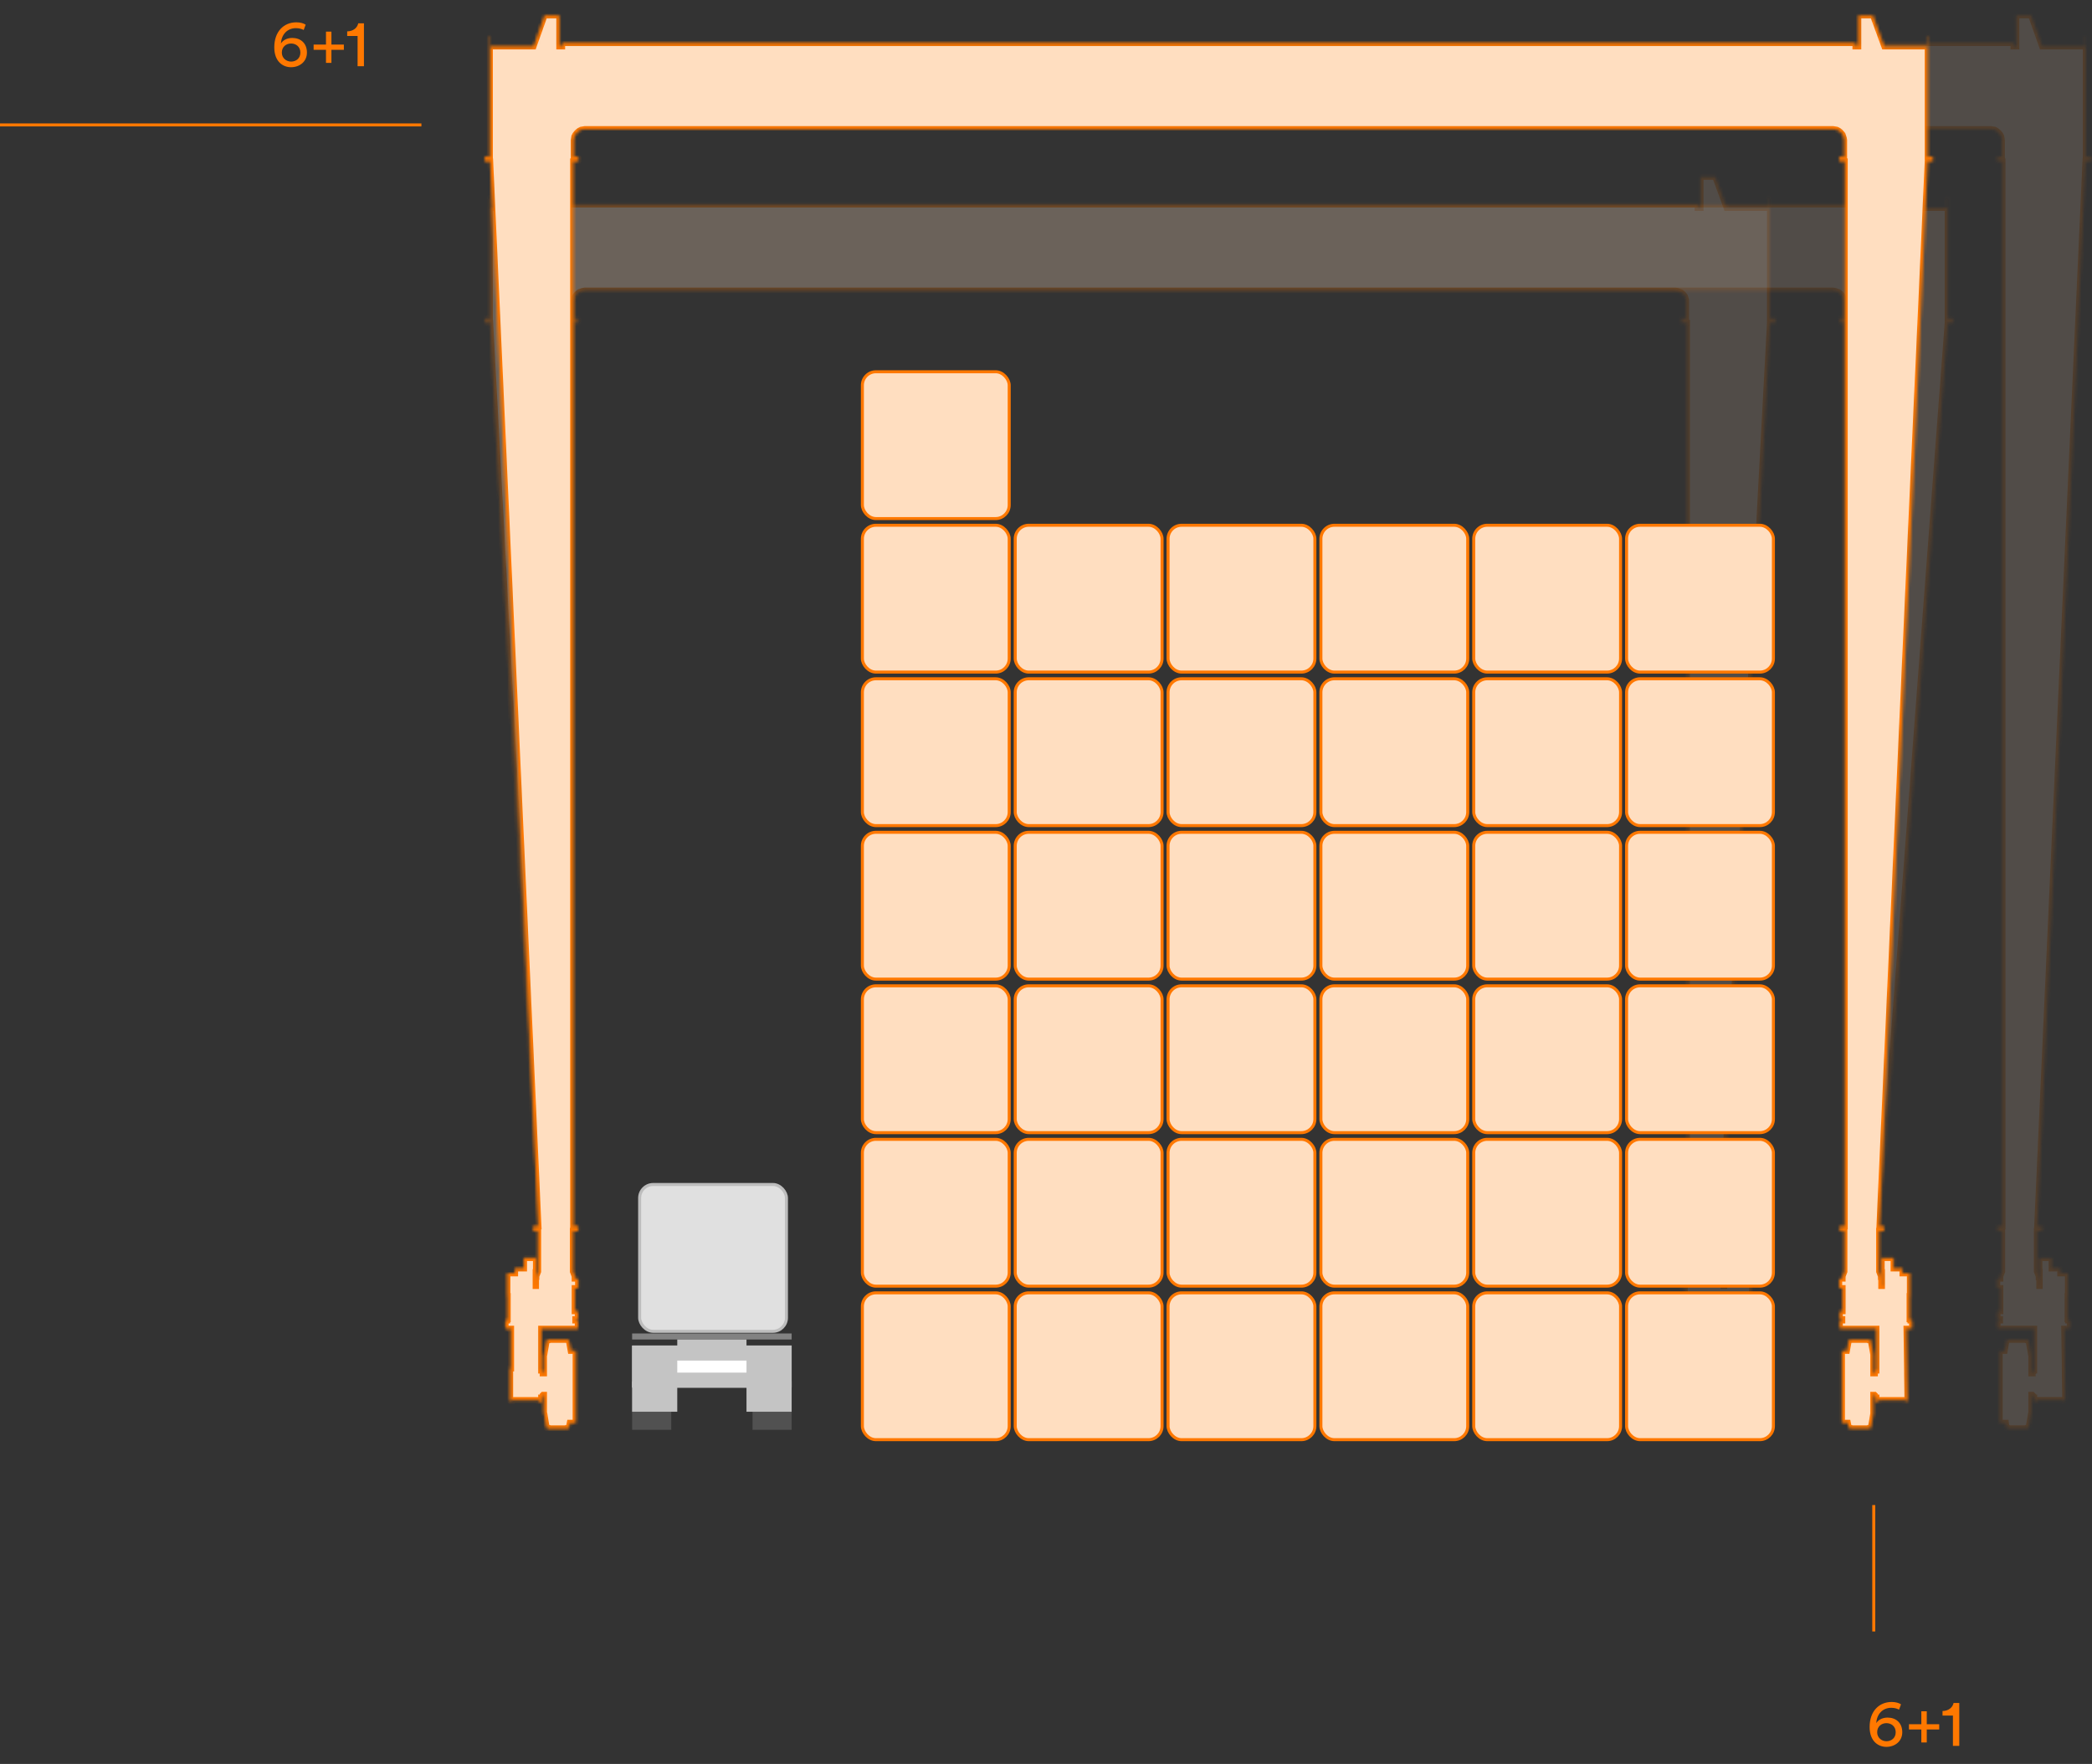<?xml version="1.0" encoding="UTF-8"?>
<svg xmlns="http://www.w3.org/2000/svg" width="695" height="586" viewBox="0 0 695 586" fill="none">
  <rect x="0" y="0" width="695" height="586" fill="#333333" stroke="none"/>
  <g opacity="0.15">
    <mask id="path-1-inside-1" fill="white">
      <path fill-rule="evenodd" clip-rule="evenodd" d="M692.939 52.095V46.578V45.965V45.353V44.74V44.229V43.82V43.412V43.105V43.003V42.901V15.42V11.947H692.734V15.42H678.432L674.755 5.102L674.652 5L674.448 5.102H669.851V15.42H668.932V14.296H186.744V15.42H185.824V5.102H181.227L181.023 5L180.921 5.102L177.243 15.42H162.941V11.947H162.737V15.42V42.901V43.003V43.105V43.412V43.82V44.229V44.74V45.353V45.965V46.578V52.095H161V53.627H162.839L178.878 407.402H177.243V408.934H178.776V422.419L178.163 423.952V424.769V424.871L178.06 425.28V427.221H177.958V423.032V422.624H178.06V421.398V417.924H174.076V421.398H171.114V422.624V423.032H168.56V427.221V427.936V430.592H168.662V435.598V438.254H168.458V438.662H167.947V441.421H169.786V454.599H169.479V455.314V456.029V456.131V456.234V463.385V463.487V463.589V464.304V465.121H169.786V465.837H169.99V465.121H179.082V465.837H179.797V465.121V464.304H180.308V463.589V463.487L180.41 463.385H180.717V469.31L180.819 469.616L181.329 472.681L181.636 474.214V474.316V474.418H181.84V474.52H188.787V474.418H188.889V474.316L188.991 474.214L189.298 472.681H191.239V469.616V469.31V463.385V456.234V450.411V450.002V448.776H189.604L188.991 445.405L188.889 445.303V445.201H188.787L188.685 445.098H181.84V445.201H181.738L181.636 445.303V445.405L181.023 448.776L180.819 450.002L180.717 450.411V456.234H180.308V456.131V456.029V455.314H179.797V454.599V441.421H191.954V438.662H191.137V438.254H191.954V435.598H190.932V430.592V427.936H192.056V427.221V425.28V424.871V424.769H190.932V423.952L190.319 422.419V408.934H192.056V407.402H190.422V53.627H192.158V52.095H190.626V46.578L190.728 45.965L190.83 45.353L191.137 44.74L191.545 44.229L191.954 43.82L192.465 43.412L193.078 43.105L193.691 43.003L194.304 42.901H661.372L661.985 43.003L662.598 43.105L663.211 43.412L663.721 43.82L664.13 44.229L664.539 44.74L664.845 45.353L664.947 45.965L665.049 46.578V52.095H663.517V53.627H665.254V407.402H663.619V408.934H665.152V422.419L664.539 423.952V424.769H663.517V424.871V425.28V427.221V427.936H664.539V430.592V435.598H663.619V438.254H664.437V438.662H663.619V441.421H675.776V455.314H675.367V456.029L675.265 456.131V456.234H674.857V450.411L674.755 450.002L674.55 448.776L673.937 445.405V445.303V445.201H673.733V445.098H666.888L666.786 445.201H666.684V445.303L666.582 445.405L665.969 448.776H664.334V450.002V450.411V456.234V463.385V469.31V469.616V472.681H666.378L666.582 474.214L666.684 474.316V474.418H666.786V474.52H673.733V474.418H673.937V474.316V474.214L674.244 472.681L674.755 469.616L674.857 469.31V463.385H675.163L675.265 463.487L675.367 463.589V464.304H675.776V465.121V465.837H676.491V465.121H685.583V465.837H685.788V465.121H686.094V464.304V463.589V463.487V463.385L685.992 456.234V456.131V456.029V455.314L685.788 441.421H687.627V438.662H687.116V438.254H686.911V435.598V430.592H687.014V427.936V427.221V423.032H684.46V422.624V421.398H681.599V417.924H677.513V421.398V422.624H677.615V423.032V427.221H677.513V425.28L677.411 424.871L677.309 424.769V423.952L676.696 422.419V408.934H678.432V407.402H676.798L692.837 53.627H694.675V52.095H692.939Z"></path>
    </mask>
    <path fill-rule="evenodd" clip-rule="evenodd" d="M692.939 52.095V46.578V45.965V45.353V44.74V44.229V43.82V43.412V43.105V43.003V42.901V15.42V11.947H692.734V15.42H678.432L674.755 5.102L674.652 5L674.448 5.102H669.851V15.42H668.932V14.296H186.744V15.42H185.824V5.102H181.227L181.023 5L180.921 5.102L177.243 15.42H162.941V11.947H162.737V15.42V42.901V43.003V43.105V43.412V43.82V44.229V44.74V45.353V45.965V46.578V52.095H161V53.627H162.839L178.878 407.402H177.243V408.934H178.776V422.419L178.163 423.952V424.769V424.871L178.06 425.28V427.221H177.958V423.032V422.624H178.06V421.398V417.924H174.076V421.398H171.114V422.624V423.032H168.56V427.221V427.936V430.592H168.662V435.598V438.254H168.458V438.662H167.947V441.421H169.786V454.599H169.479V455.314V456.029V456.131V456.234V463.385V463.487V463.589V464.304V465.121H169.786V465.837H169.99V465.121H179.082V465.837H179.797V465.121V464.304H180.308V463.589V463.487L180.41 463.385H180.717V469.31L180.819 469.616L181.329 472.681L181.636 474.214V474.316V474.418H181.84V474.52H188.787V474.418H188.889V474.316L188.991 474.214L189.298 472.681H191.239V469.616V469.31V463.385V456.234V450.411V450.002V448.776H189.604L188.991 445.405L188.889 445.303V445.201H188.787L188.685 445.098H181.84V445.201H181.738L181.636 445.303V445.405L181.023 448.776L180.819 450.002L180.717 450.411V456.234H180.308V456.131V456.029V455.314H179.797V454.599V441.421H191.954V438.662H191.137V438.254H191.954V435.598H190.932V430.592V427.936H192.056V427.221V425.28V424.871V424.769H190.932V423.952L190.319 422.419V408.934H192.056V407.402H190.422V53.627H192.158V52.095H190.626V46.578L190.728 45.965L190.83 45.353L191.137 44.74L191.545 44.229L191.954 43.82L192.465 43.412L193.078 43.105L193.691 43.003L194.304 42.901H661.372L661.985 43.003L662.598 43.105L663.211 43.412L663.721 43.82L664.13 44.229L664.539 44.74L664.845 45.353L664.947 45.965L665.049 46.578V52.095H663.517V53.627H665.254V407.402H663.619V408.934H665.152V422.419L664.539 423.952V424.769H663.517V424.871V425.28V427.221V427.936H664.539V430.592V435.598H663.619V438.254H664.437V438.662H663.619V441.421H675.776V455.314H675.367V456.029L675.265 456.131V456.234H674.857V450.411L674.755 450.002L674.55 448.776L673.937 445.405V445.303V445.201H673.733V445.098H666.888L666.786 445.201H666.684V445.303L666.582 445.405L665.969 448.776H664.334V450.002V450.411V456.234V463.385V469.31V469.616V472.681H666.378L666.582 474.214L666.684 474.316V474.418H666.786V474.52H673.733V474.418H673.937V474.316V474.214L674.244 472.681L674.755 469.616L674.857 469.31V463.385H675.163L675.265 463.487L675.367 463.589V464.304H675.776V465.121V465.837H676.491V465.121H685.583V465.837H685.788V465.121H686.094V464.304V463.589V463.487V463.385L685.992 456.234V456.131V456.029V455.314L685.788 441.421H687.627V438.662H687.116V438.254H686.911V435.598V430.592H687.014V427.936V427.221V423.032H684.46V422.624V421.398H681.599V417.924H677.513V421.398V422.624H677.615V423.032V427.221H677.513V425.28L677.411 424.871L677.309 424.769V423.952L676.696 422.419V408.934H678.432V407.402H676.798L692.837 53.627H694.675V52.095H692.939Z" fill="#FFDEC0" stroke="#FF7800" stroke-width="2" mask="url(#path-1-inside-1)"></path>
  </g>
  <g opacity="0.15">
    <mask id="path-2-inside-2" fill="white">
      <path fill-rule="evenodd" clip-rule="evenodd" d="M588.022 105.83V100.212V99.599V98.986V98.373V97.862V97.454V97.045V96.841V96.636V96.534V69.053V65.58H587.818V69.053H573.618L569.838 58.736V58.633L569.634 58.736H564.934V69.053H564.015V67.93H186.744V69.053H185.825V58.736H181.227L181.023 58.633L180.921 58.736L177.243 69.053H162.941V65.58H162.737V69.053V96.534V96.636V96.841V97.045V97.454V97.862V98.373V98.986V99.599V100.212V105.83H161V107.261H162.839L178.878 407.402H177.243V408.934H178.776V422.419L178.163 423.952V424.769V424.871L178.06 425.28V427.221H177.958V423.032V422.624H178.06V421.398V417.924H174.076V421.398H171.114V422.624V423.032H168.56V427.221V427.936V430.592H168.662V435.598V438.254H168.458V438.663H167.947V441.421H169.786V454.599H169.479V455.314V456.029V456.132V456.234V463.385V463.487V463.589V464.304V465.122H169.786V465.837H169.99V465.122H179.082V465.837H179.797V465.122V464.304H180.308V463.589V463.487L180.41 463.385H180.717V469.31L180.819 469.617L181.33 472.681L181.636 474.214V474.316V474.418H181.84V474.52H188.787V474.418H188.889V474.316L188.991 474.214L189.298 472.681H191.239V469.617V469.31V463.385V456.234V450.411V450.002V448.776H189.604L188.991 445.405L188.889 445.303V445.201H188.787L188.685 445.099H181.84V445.201H181.738L181.636 445.303V445.405L181.023 448.776L180.819 450.002L180.717 450.411V456.234H180.308V456.132V456.029V455.314H179.797V454.599V441.421H191.954V438.663H191.137V438.254H191.954V435.598H190.932V430.592V427.936H192.056V427.221V425.28V424.871V424.769H190.932V423.952L190.32 422.419V408.934H192.056V407.402H190.422V107.261H192.158V105.83H190.626V100.212L190.728 99.599L190.83 98.986L191.137 98.373L191.545 97.862L191.954 97.454L192.465 97.045L193.078 96.841L193.691 96.636L194.304 96.534H556.455L557.17 96.636L557.783 96.841L558.294 97.045L558.907 97.454L559.316 97.862L559.724 98.373L559.929 98.986L560.133 99.599V100.212V105.83H558.601V107.261H560.439V407.402H558.805V408.934H560.337V422.419L559.724 423.952V424.769H558.703L558.601 424.871V425.28V427.221V427.936H559.724V430.592V435.598H558.805V438.254H559.622V438.663H558.805V441.421H570.962V455.314H570.451V456.029V456.132L570.349 456.234H569.94V450.411V450.002L569.736 448.776L569.123 445.405V445.303L569.021 445.201H568.919L568.816 445.099H561.972V445.201H561.87L561.767 445.303V445.405L561.155 448.776H559.418V450.002V450.411V456.234V463.385V469.31V469.617V472.681H561.461L561.767 474.214V474.316V474.418H561.972V474.52H568.919V474.418H569.021L569.123 474.316V474.214L569.429 472.681L569.94 469.617V469.31V463.385H570.349V463.487H570.451V463.589V464.304H570.962V465.122V465.837H571.677V465.122H580.667V465.837H580.973V465.122H581.28V464.304V463.589V463.487L581.178 463.385V456.234V456.132V456.029V455.314L580.973 441.421H582.71V438.663H582.301V438.254H581.995V435.598V430.592H582.097V427.936V427.221V423.032H579.645V422.624V421.398H576.683V417.924H572.698V421.398V422.624H572.801V423.032V427.221H572.596V425.28L572.494 424.871V424.769H572.392V423.952L571.881 422.419V408.934H573.516V407.402H571.983L588.022 107.261H589.759V105.83H588.022Z"></path>
    </mask>
    <path fill-rule="evenodd" clip-rule="evenodd" d="M588.022 105.83V100.212V99.599V98.986V98.373V97.862V97.454V97.045V96.841V96.636V96.534V69.053V65.58H587.818V69.053H573.618L569.838 58.736V58.633L569.634 58.736H564.934V69.053H564.015V67.93H186.744V69.053H185.825V58.736H181.227L181.023 58.633L180.921 58.736L177.243 69.053H162.941V65.58H162.737V69.053V96.534V96.636V96.841V97.045V97.454V97.862V98.373V98.986V99.599V100.212V105.83H161V107.261H162.839L178.878 407.402H177.243V408.934H178.776V422.419L178.163 423.952V424.769V424.871L178.06 425.28V427.221H177.958V423.032V422.624H178.06V421.398V417.924H174.076V421.398H171.114V422.624V423.032H168.56V427.221V427.936V430.592H168.662V435.598V438.254H168.458V438.663H167.947V441.421H169.786V454.599H169.479V455.314V456.029V456.132V456.234V463.385V463.487V463.589V464.304V465.122H169.786V465.837H169.99V465.122H179.082V465.837H179.797V465.122V464.304H180.308V463.589V463.487L180.41 463.385H180.717V469.31L180.819 469.617L181.33 472.681L181.636 474.214V474.316V474.418H181.84V474.52H188.787V474.418H188.889V474.316L188.991 474.214L189.298 472.681H191.239V469.617V469.31V463.385V456.234V450.411V450.002V448.776H189.604L188.991 445.405L188.889 445.303V445.201H188.787L188.685 445.099H181.84V445.201H181.738L181.636 445.303V445.405L181.023 448.776L180.819 450.002L180.717 450.411V456.234H180.308V456.132V456.029V455.314H179.797V454.599V441.421H191.954V438.663H191.137V438.254H191.954V435.598H190.932V430.592V427.936H192.056V427.221V425.28V424.871V424.769H190.932V423.952L190.32 422.419V408.934H192.056V407.402H190.422V107.261H192.158V105.83H190.626V100.212L190.728 99.599L190.83 98.986L191.137 98.373L191.545 97.862L191.954 97.454L192.465 97.045L193.078 96.841L193.691 96.636L194.304 96.534H556.455L557.17 96.636L557.783 96.841L558.294 97.045L558.907 97.454L559.316 97.862L559.724 98.373L559.929 98.986L560.133 99.599V100.212V105.83H558.601V107.261H560.439V407.402H558.805V408.934H560.337V422.419L559.724 423.952V424.769H558.703L558.601 424.871V425.28V427.221V427.936H559.724V430.592V435.598H558.805V438.254H559.622V438.663H558.805V441.421H570.962V455.314H570.451V456.029V456.132L570.349 456.234H569.94V450.411V450.002L569.736 448.776L569.123 445.405V445.303L569.021 445.201H568.919L568.816 445.099H561.972V445.201H561.87L561.767 445.303V445.405L561.155 448.776H559.418V450.002V450.411V456.234V463.385V469.31V469.617V472.681H561.461L561.767 474.214V474.316V474.418H561.972V474.52H568.919V474.418H569.021L569.123 474.316V474.214L569.429 472.681L569.94 469.617V469.31V463.385H570.349V463.487H570.451V463.589V464.304H570.962V465.122V465.837H571.677V465.122H580.667V465.837H580.973V465.122H581.28V464.304V463.589V463.487L581.178 463.385V456.234V456.132V456.029V455.314L580.973 441.421H582.71V438.663H582.301V438.254H581.995V435.598V430.592H582.097V427.936V427.221V423.032H579.645V422.624V421.398H576.683V417.924H572.698V421.398V422.624H572.801V423.032V427.221H572.596V425.28L572.494 424.871V424.769H572.392V423.952L571.881 422.419V408.934H573.516V407.402H571.983L588.022 107.261H589.759V105.83H588.022Z" fill="#FFDEC0" stroke="#FF7800" stroke-width="2" mask="url(#path-2-inside-2)"></path>
  </g>
  <g opacity="0.15">
    <mask id="path-3-inside-3" fill="white">
      <path fill-rule="evenodd" clip-rule="evenodd" d="M647.07 105.83V100.212V99.599V98.986V98.373V97.862V97.454V97.045V96.841V96.636V96.534V69.053V65.58H646.865V69.053H626.025L622.245 58.736V58.633L622.041 58.736H617.342V69.053H616.422V67.93H186.744V69.053H185.825V58.736H181.227L181.023 58.633L180.921 58.736L177.243 69.053H162.941V65.58H162.737V69.053V96.534V96.636V96.841V97.045V97.454V97.862V98.373V98.986V99.599V100.212V105.83H161V107.261H162.839L178.878 407.402H177.243V408.934H178.776V422.419L178.163 423.952V424.769V424.871L178.06 425.28V427.221H177.958V423.032V422.624H178.06V421.398V417.924H174.076V421.398H171.114V422.624V423.032H168.56V427.221V427.936V430.592H168.662V435.598V438.254H168.458V438.663H167.947V441.421H169.786V454.599H169.479V455.314V456.029V456.132V456.234V463.385V463.487V463.589V464.304V465.122H169.786V465.837H169.99V465.122H179.082V465.837H179.797V465.122V464.304H180.308V463.589V463.487L180.41 463.385H180.717V469.31L180.819 469.617L181.33 472.681L181.636 474.214V474.316V474.418H181.84V474.52H188.787V474.418H188.889V474.316L188.991 474.214L189.298 472.681H191.239V469.617V469.31V463.385V456.234V450.411V450.002V448.776H189.604L188.991 445.405L188.889 445.303V445.201H188.787L188.685 445.099H181.84V445.201H181.738L181.636 445.303V445.405L181.023 448.776L180.819 450.002L180.717 450.411V456.234H180.308V456.132V456.029V455.314H179.797V454.599V441.421H191.954V438.663H191.137V438.254H191.954V435.598H190.932V430.592V427.936H192.056V427.221V425.28V424.871V424.769H190.932V423.952L190.319 422.419V408.934H192.056V407.402H190.422V107.261H192.158V105.83H190.626V100.212L190.728 99.599L190.83 98.986L191.137 98.373L191.545 97.862L191.954 97.454L192.465 97.045L193.078 96.841L193.691 96.636L194.304 96.534H608.965L609.578 96.636L610.191 96.841L610.803 97.045L611.314 97.454L611.723 97.862L612.132 98.373L612.336 98.986L612.54 99.599L612.642 100.212V105.83H611.008V107.261H612.847V407.402H611.212V408.934H612.744V422.419L612.132 423.952V424.769H611.11L611.008 424.871V425.28V427.221V427.936H612.132V430.592V435.598H611.212V438.254H612.029V438.663H611.212V441.421H623.369V455.314H622.858V456.029V456.132V456.234H622.347V450.411V450.002L622.143 448.776L621.53 445.405V445.303L621.428 445.201H621.326V445.099H614.481L614.379 445.201H614.277L614.175 445.303V445.405L613.562 448.776H611.927V450.002V450.411V456.234V463.385V469.31V469.617V472.681H613.868L614.175 474.214V474.316L614.277 474.418H614.379V474.52H621.326V474.418H621.428L621.53 474.316V474.214L621.837 472.681L622.347 469.617V469.31V463.385H622.756L622.858 463.487V463.589V464.304H623.369V465.122V465.837H624.084V465.122H633.074V465.837H633.38V465.122H633.687V464.304V463.589V463.487V463.385L633.585 456.234V456.132V456.029V455.314L633.38 441.421H635.219V438.663H634.708V438.254H634.402V435.598V430.592H634.504V427.936V427.221V423.032H632.052V422.624V421.398H629.09V417.924H625.106V421.398V422.624H625.208V423.032V427.221H625.004V425.28L624.901 424.871V424.769V423.952L624.288 422.419V408.934H625.923V407.402H624.39L647.07 107.261H648.806V105.83H647.07Z"></path>
    </mask>
    <path fill-rule="evenodd" clip-rule="evenodd" d="M647.07 105.83V100.212V99.599V98.986V98.373V97.862V97.454V97.045V96.841V96.636V96.534V69.053V65.58H646.865V69.053H626.025L622.245 58.736V58.633L622.041 58.736H617.342V69.053H616.422V67.93H186.744V69.053H185.825V58.736H181.227L181.023 58.633L180.921 58.736L177.243 69.053H162.941V65.58H162.737V69.053V96.534V96.636V96.841V97.045V97.454V97.862V98.373V98.986V99.599V100.212V105.83H161V107.261H162.839L178.878 407.402H177.243V408.934H178.776V422.419L178.163 423.952V424.769V424.871L178.06 425.28V427.221H177.958V423.032V422.624H178.06V421.398V417.924H174.076V421.398H171.114V422.624V423.032H168.56V427.221V427.936V430.592H168.662V435.598V438.254H168.458V438.663H167.947V441.421H169.786V454.599H169.479V455.314V456.029V456.132V456.234V463.385V463.487V463.589V464.304V465.122H169.786V465.837H169.99V465.122H179.082V465.837H179.797V465.122V464.304H180.308V463.589V463.487L180.41 463.385H180.717V469.31L180.819 469.617L181.33 472.681L181.636 474.214V474.316V474.418H181.84V474.52H188.787V474.418H188.889V474.316L188.991 474.214L189.298 472.681H191.239V469.617V469.31V463.385V456.234V450.411V450.002V448.776H189.604L188.991 445.405L188.889 445.303V445.201H188.787L188.685 445.099H181.84V445.201H181.738L181.636 445.303V445.405L181.023 448.776L180.819 450.002L180.717 450.411V456.234H180.308V456.132V456.029V455.314H179.797V454.599V441.421H191.954V438.663H191.137V438.254H191.954V435.598H190.932V430.592V427.936H192.056V427.221V425.28V424.871V424.769H190.932V423.952L190.319 422.419V408.934H192.056V407.402H190.422V107.261H192.158V105.83H190.626V100.212L190.728 99.599L190.83 98.986L191.137 98.373L191.545 97.862L191.954 97.454L192.465 97.045L193.078 96.841L193.691 96.636L194.304 96.534H608.965L609.578 96.636L610.191 96.841L610.803 97.045L611.314 97.454L611.723 97.862L612.132 98.373L612.336 98.986L612.54 99.599L612.642 100.212V105.83H611.008V107.261H612.847V407.402H611.212V408.934H612.744V422.419L612.132 423.952V424.769H611.11L611.008 424.871V425.28V427.221V427.936H612.132V430.592V435.598H611.212V438.254H612.029V438.663H611.212V441.421H623.369V455.314H622.858V456.029V456.132V456.234H622.347V450.411V450.002L622.143 448.776L621.53 445.405V445.303L621.428 445.201H621.326V445.099H614.481L614.379 445.201H614.277L614.175 445.303V445.405L613.562 448.776H611.927V450.002V450.411V456.234V463.385V469.31V469.617V472.681H613.868L614.175 474.214V474.316L614.277 474.418H614.379V474.52H621.326V474.418H621.428L621.53 474.316V474.214L621.837 472.681L622.347 469.617V469.31V463.385H622.756L622.858 463.487V463.589V464.304H623.369V465.122V465.837H624.084V465.122H633.074V465.837H633.38V465.122H633.687V464.304V463.589V463.487V463.385L633.585 456.234V456.132V456.029V455.314L633.38 441.421H635.219V438.663H634.708V438.254H634.402V435.598V430.592H634.504V427.936V427.221V423.032H632.052V422.624V421.398H629.09V417.924H625.106V421.398V422.624H625.208V423.032V427.221H625.004V425.28L624.901 424.871V424.769V423.952L624.288 422.419V408.934H625.923V407.402H624.39L647.07 107.261H648.806V105.83H647.07Z" fill="#FFDEC0" stroke="#FF7800" stroke-width="2" mask="url(#path-3-inside-3)"></path>
  </g>
  <mask id="path-4-inside-4" fill="white">
    <path fill-rule="evenodd" clip-rule="evenodd" d="M640.429 52.095V46.578V45.965V45.353V44.74V44.229V43.82V43.412V43.105V43.003V42.901V15.42V11.947H640.225V15.42H626.025L622.245 5.102V5L622.041 5.102H617.342V15.42H616.422V14.296H186.744V15.42H185.824V5.102H181.227L181.023 5L180.921 5.102L177.243 15.42H162.941V11.947H162.737V15.42V42.901V43.003V43.105V43.412V43.82V44.229V44.74V45.353V45.965V46.578V52.095H161V53.627H162.839L178.878 407.402H177.243V408.934H178.776V422.419L178.163 423.952V424.769V424.871L178.06 425.28V427.221H177.958V423.032V422.624H178.06V421.398V417.924H174.076V421.398H171.114V422.624V423.032H168.56V427.221V427.936V430.592H168.662V435.598V438.254H168.458V438.662H167.947V441.421H169.786V454.599H169.479V455.314V456.029V456.131V456.234V463.385V463.487V463.589V464.304V465.121H169.786V465.837H169.99V465.121H179.082V465.837H179.797V465.121V464.304H180.308V463.589V463.487L180.41 463.385H180.717V469.31L180.819 469.616L181.33 472.681L181.636 474.214V474.316V474.418H181.84V474.52H188.787V474.418H188.889V474.316L188.991 474.214L189.298 472.681H191.239V469.616V469.31V463.385V456.234V450.411V450.002V448.776H189.604L188.991 445.405L188.889 445.303V445.201H188.787L188.685 445.098H181.84V445.201H181.738L181.636 445.303V445.405L181.023 448.776L180.819 450.002L180.717 450.411V456.234H180.308V456.131V456.029V455.314H179.797V454.599V441.421H191.954V438.662H191.137V438.254H191.954V435.598H190.932V430.592V427.936H192.056V427.221V425.28V424.871V424.769H190.932V423.952L190.319 422.419V408.934H192.056V407.402H190.422V53.627H192.158V52.095H190.626V46.578L190.728 45.965L190.83 45.353L191.137 44.74L191.545 44.229L191.954 43.82L192.465 43.412L193.078 43.105L193.691 43.003L194.304 42.901H608.965L609.578 43.003L610.191 43.105L610.803 43.412L611.314 43.82L611.723 44.229L612.132 44.74L612.336 45.353L612.54 45.965L612.642 46.578V52.095H611.008V53.627H612.847V407.402H611.212V408.934H612.744V422.419L612.132 423.952V424.769H611.11L611.008 424.871V425.28V427.221V427.936H612.132V430.592V435.598H611.212V438.254H612.029V438.662H611.212V441.421H623.369V455.314H622.858V456.029V456.131V456.234H622.347V450.411V450.002L622.143 448.776L621.53 445.405V445.303L621.428 445.201H621.326V445.098H614.481L614.379 445.201H614.277L614.175 445.303V445.405L613.562 448.776H611.927V450.002V450.411V456.234V463.385V469.31V469.616V472.681H613.868L614.175 474.214V474.316L614.277 474.418H614.379V474.52H621.326V474.418H621.428L621.53 474.316V474.214L621.837 472.681L622.347 469.616V469.31V463.385H622.756L622.858 463.487V463.589V464.304H623.369V465.121V465.837H624.084V465.121H633.074V465.837H633.38V465.121H633.687V464.304V463.589V463.487V463.385L633.585 456.234V456.131V456.029V455.314L633.38 441.421H635.219V438.662H634.709V438.254H634.402V435.598V430.592H634.504V427.936V427.221V423.032H632.052V422.624V421.398H629.09V417.924H625.106V421.398V422.624H625.208V423.032V427.221H625.003V425.28L624.901 424.871V424.769V423.952L624.288 422.419V408.934H625.923V407.402H624.391L640.429 53.627H642.166V52.095H640.429Z"></path>
  </mask>
  <path fill-rule="evenodd" clip-rule="evenodd" d="M640.429 52.095V46.578V45.965V45.353V44.74V44.229V43.82V43.412V43.105V43.003V42.901V15.42V11.947H640.225V15.42H626.025L622.245 5.102V5L622.041 5.102H617.342V15.42H616.422V14.296H186.744V15.42H185.824V5.102H181.227L181.023 5L180.921 5.102L177.243 15.42H162.941V11.947H162.737V15.42V42.901V43.003V43.105V43.412V43.82V44.229V44.74V45.353V45.965V46.578V52.095H161V53.627H162.839L178.878 407.402H177.243V408.934H178.776V422.419L178.163 423.952V424.769V424.871L178.06 425.28V427.221H177.958V423.032V422.624H178.06V421.398V417.924H174.076V421.398H171.114V422.624V423.032H168.56V427.221V427.936V430.592H168.662V435.598V438.254H168.458V438.662H167.947V441.421H169.786V454.599H169.479V455.314V456.029V456.131V456.234V463.385V463.487V463.589V464.304V465.121H169.786V465.837H169.99V465.121H179.082V465.837H179.797V465.121V464.304H180.308V463.589V463.487L180.41 463.385H180.717V469.31L180.819 469.616L181.33 472.681L181.636 474.214V474.316V474.418H181.84V474.52H188.787V474.418H188.889V474.316L188.991 474.214L189.298 472.681H191.239V469.616V469.31V463.385V456.234V450.411V450.002V448.776H189.604L188.991 445.405L188.889 445.303V445.201H188.787L188.685 445.098H181.84V445.201H181.738L181.636 445.303V445.405L181.023 448.776L180.819 450.002L180.717 450.411V456.234H180.308V456.131V456.029V455.314H179.797V454.599V441.421H191.954V438.662H191.137V438.254H191.954V435.598H190.932V430.592V427.936H192.056V427.221V425.28V424.871V424.769H190.932V423.952L190.319 422.419V408.934H192.056V407.402H190.422V53.627H192.158V52.095H190.626V46.578L190.728 45.965L190.83 45.353L191.137 44.74L191.545 44.229L191.954 43.82L192.465 43.412L193.078 43.105L193.691 43.003L194.304 42.901H608.965L609.578 43.003L610.191 43.105L610.803 43.412L611.314 43.82L611.723 44.229L612.132 44.74L612.336 45.353L612.54 45.965L612.642 46.578V52.095H611.008V53.627H612.847V407.402H611.212V408.934H612.744V422.419L612.132 423.952V424.769H611.11L611.008 424.871V425.28V427.221V427.936H612.132V430.592V435.598H611.212V438.254H612.029V438.662H611.212V441.421H623.369V455.314H622.858V456.029V456.131V456.234H622.347V450.411V450.002L622.143 448.776L621.53 445.405V445.303L621.428 445.201H621.326V445.098H614.481L614.379 445.201H614.277L614.175 445.303V445.405L613.562 448.776H611.927V450.002V450.411V456.234V463.385V469.31V469.616V472.681H613.868L614.175 474.214V474.316L614.277 474.418H614.379V474.52H621.326V474.418H621.428L621.53 474.316V474.214L621.837 472.681L622.347 469.616V469.31V463.385H622.756L622.858 463.487V463.589V464.304H623.369V465.121V465.837H624.084V465.121H633.074V465.837H633.38V465.121H633.687V464.304V463.589V463.487V463.385L633.585 456.234V456.131V456.029V455.314L633.38 441.421H635.219V438.662H634.709V438.254H634.402V435.598V430.592H634.504V427.936V427.221V423.032H632.052V422.624V421.398H629.09V417.924H625.106V421.398V422.624H625.208V423.032V427.221H625.003V425.28L624.901 424.871V424.769V423.952L624.288 422.419V408.934H625.923V407.402H624.391L640.429 53.627H642.166V52.095H640.429Z" fill="#FFDEC0" stroke="#FF7800" stroke-width="2" mask="url(#path-4-inside-4)"></path>
  <rect x="286.5" y="429.5" width="48.776" height="48.776" rx="4.5" fill="#FFDEC0" stroke="#FF7800"></rect>
  <rect x="337.276" y="429.5" width="48.776" height="48.776" rx="4.5" fill="#FFDEC0" stroke="#FF7800"></rect>
  <rect x="388.052" y="429.5" width="48.776" height="48.776" rx="4.5" fill="#FFDEC0" stroke="#FF7800"></rect>
  <rect x="438.828" y="429.5" width="48.776" height="48.776" rx="4.5" fill="#FFDEC0" stroke="#FF7800"></rect>
  <rect x="489.604" y="429.5" width="48.776" height="48.776" rx="4.5" fill="#FFDEC0" stroke="#FF7800"></rect>
  <rect x="540.38" y="429.5" width="48.776" height="48.776" rx="4.5" fill="#FFDEC0" stroke="#FF7800"></rect>
  <rect x="286.5" y="378.5" width="48.776" height="48.776" rx="4.5" fill="#FFDEC0" stroke="#FF7800"></rect>
  <rect x="337.276" y="378.5" width="48.776" height="48.776" rx="4.5" fill="#FFDEC0" stroke="#FF7800"></rect>
  <rect x="388.052" y="378.5" width="48.776" height="48.776" rx="4.5" fill="#FFDEC0" stroke="#FF7800"></rect>
  <rect x="438.828" y="378.5" width="48.776" height="48.776" rx="4.5" fill="#FFDEC0" stroke="#FF7800"></rect>
  <rect x="489.604" y="378.5" width="48.776" height="48.776" rx="4.5" fill="#FFDEC0" stroke="#FF7800"></rect>
  <rect x="540.38" y="378.5" width="48.776" height="48.776" rx="4.5" fill="#FFDEC0" stroke="#FF7800"></rect>
  <rect x="286.5" y="327.5" width="48.776" height="48.776" rx="4.5" fill="#FFDEC0" stroke="#FF7800"></rect>
  <rect x="337.276" y="327.5" width="48.776" height="48.776" rx="4.5" fill="#FFDEC0" stroke="#FF7800"></rect>
  <rect x="388.052" y="327.5" width="48.776" height="48.776" rx="4.5" fill="#FFDEC0" stroke="#FF7800"></rect>
  <rect x="438.828" y="327.5" width="48.776" height="48.776" rx="4.5" fill="#FFDEC0" stroke="#FF7800"></rect>
  <rect x="489.604" y="327.5" width="48.776" height="48.776" rx="4.5" fill="#FFDEC0" stroke="#FF7800"></rect>
  <rect x="540.38" y="327.5" width="48.776" height="48.776" rx="4.5" fill="#FFDEC0" stroke="#FF7800"></rect>
  <rect x="286.5" y="276.5" width="48.776" height="48.776" rx="4.5" fill="#FFDEC0" stroke="#FF7800"></rect>
  <rect x="337.276" y="276.5" width="48.776" height="48.776" rx="4.5" fill="#FFDEC0" stroke="#FF7800"></rect>
  <rect x="388.052" y="276.5" width="48.776" height="48.776" rx="4.5" fill="#FFDEC0" stroke="#FF7800"></rect>
  <rect x="438.828" y="276.5" width="48.776" height="48.776" rx="4.5" fill="#FFDEC0" stroke="#FF7800"></rect>
  <rect x="489.604" y="276.5" width="48.776" height="48.776" rx="4.5" fill="#FFDEC0" stroke="#FF7800"></rect>
  <rect x="540.38" y="276.5" width="48.776" height="48.776" rx="4.5" fill="#FFDEC0" stroke="#FF7800"></rect>
  <rect x="286.5" y="225.5" width="48.776" height="48.776" rx="4.5" fill="#FFDEC0" stroke="#FF7800"></rect>
  <rect x="337.276" y="225.5" width="48.776" height="48.776" rx="4.5" fill="#FFDEC0" stroke="#FF7800"></rect>
  <rect x="388.052" y="225.5" width="48.776" height="48.776" rx="4.5" fill="#FFDEC0" stroke="#FF7800"></rect>
  <rect x="438.828" y="225.5" width="48.776" height="48.776" rx="4.5" fill="#FFDEC0" stroke="#FF7800"></rect>
  <rect x="489.604" y="225.5" width="48.776" height="48.776" rx="4.5" fill="#FFDEC0" stroke="#FF7800"></rect>
  <rect x="540.38" y="225.5" width="48.776" height="48.776" rx="4.5" fill="#FFDEC0" stroke="#FF7800"></rect>
  <rect x="286.5" y="174.5" width="48.776" height="48.776" rx="4.5" fill="#FFDEC0" stroke="#FF7800"></rect>
  <rect x="337.276" y="174.5" width="48.776" height="48.776" rx="4.5" fill="#FFDEC0" stroke="#FF7800"></rect>
  <rect x="388.052" y="174.5" width="48.776" height="48.776" rx="4.5" fill="#FFDEC0" stroke="#FF7800"></rect>
  <rect x="438.828" y="174.5" width="48.776" height="48.776" rx="4.5" fill="#FFDEC0" stroke="#FF7800"></rect>
  <rect x="489.604" y="174.5" width="48.776" height="48.776" rx="4.5" fill="#FFDEC0" stroke="#FF7800"></rect>
  <rect x="540.38" y="174.5" width="48.776" height="48.776" rx="4.5" fill="#FFDEC0" stroke="#FF7800"></rect>
  <rect x="286.5" y="123.5" width="48.776" height="48.776" rx="4.5" fill="#FFDEC0" stroke="#FF7800"></rect>
  <rect x="210" y="443" width="53" height="2" fill="#828282"></rect>
  <rect width="53" height="14" transform="matrix(1 0 0 -1 210 461)" fill="#C4C4C4"></rect>
  <rect width="53" height="14" transform="matrix(1 0 0 -1 210 461)" fill="#C4C4C4"></rect>
  <rect width="23" height="4" transform="matrix(1 0 0 -1 225 449)" fill="#C4C4C4"></rect>
  <rect width="23" height="4" transform="matrix(1 0 0 -1 225 456)" fill="white"></rect>
  <rect width="13" height="14" transform="matrix(1 0 0 -1 210 475)" fill="#515151"></rect>
  <rect width="13" height="14" transform="matrix(1 0 0 -1 250 475)" fill="#515151"></rect>
  <rect width="15" height="10" transform="matrix(1 0 0 -1 210 469)" fill="#C4C4C4"></rect>
  <rect width="15" height="10" transform="matrix(1 0 0 -1 248 469)" fill="#C4C4C4"></rect>
  <rect x="212.5" y="393.5" width="48.776" height="48.776" rx="4.5" fill="#E0E0E0" stroke="#BDBDBD"></rect>
  <path d="M101.55 8.206C100.89 7.744 99.768 7.414 98.47 7.414C94.312 7.414 91.122 10.428 91.122 15.73C91.122 20.438 93.96 22.33 96.688 22.33C99.482 22.33 101.968 20.526 101.968 17.468C101.968 14.366 99.9 12.606 97.084 12.606C95.192 12.606 93.894 13.508 93.322 14.454C93.498 11.528 95.368 9.35 98.338 9.35C99.416 9.35 100.362 9.658 100.89 9.966L101.55 8.206ZM93.63 17.468C93.63 15.554 95.06 14.454 96.71 14.454C98.36 14.454 99.79 15.554 99.79 17.468C99.79 19.36 98.382 20.46 96.71 20.46C95.148 20.46 93.63 19.338 93.63 17.468ZM104.187 14.806V16.544H108.301V20.878H110.105V16.544H114.241V14.806H110.105V10.516H108.301V14.806H104.187ZM120.909 22V7.744H119.017C118.687 9.284 117.323 10.384 115.343 10.428V11.946H118.797V22H120.909Z" fill="#FF7800"></path>
  <line y1="41.5" x2="140" y2="41.5" stroke="#FF7800"></line>
  <path d="M631.55 566.206C630.89 565.744 629.768 565.414 628.47 565.414C624.312 565.414 621.122 568.428 621.122 573.73C621.122 578.438 623.96 580.33 626.688 580.33C629.482 580.33 631.968 578.526 631.968 575.468C631.968 572.366 629.9 570.606 627.084 570.606C625.192 570.606 623.894 571.508 623.322 572.454C623.498 569.528 625.368 567.35 628.338 567.35C629.416 567.35 630.362 567.658 630.89 567.966L631.55 566.206ZM623.63 575.468C623.63 573.554 625.06 572.454 626.71 572.454C628.36 572.454 629.79 573.554 629.79 575.468C629.79 577.36 628.382 578.46 626.71 578.46C625.148 578.46 623.63 577.338 623.63 575.468ZM634.187 572.806V574.544H638.301V578.878H640.105V574.544H644.241V572.806H640.105V568.516H638.301V572.806H634.187ZM650.909 580V565.744H649.017C648.687 567.284 647.323 568.384 645.343 568.428V569.946H648.797V580H650.909Z" fill="#FF7800"></path>
  <line x1="622.5" y1="500" x2="622.5" y2="542" stroke="#FF7800"></line>
</svg>
